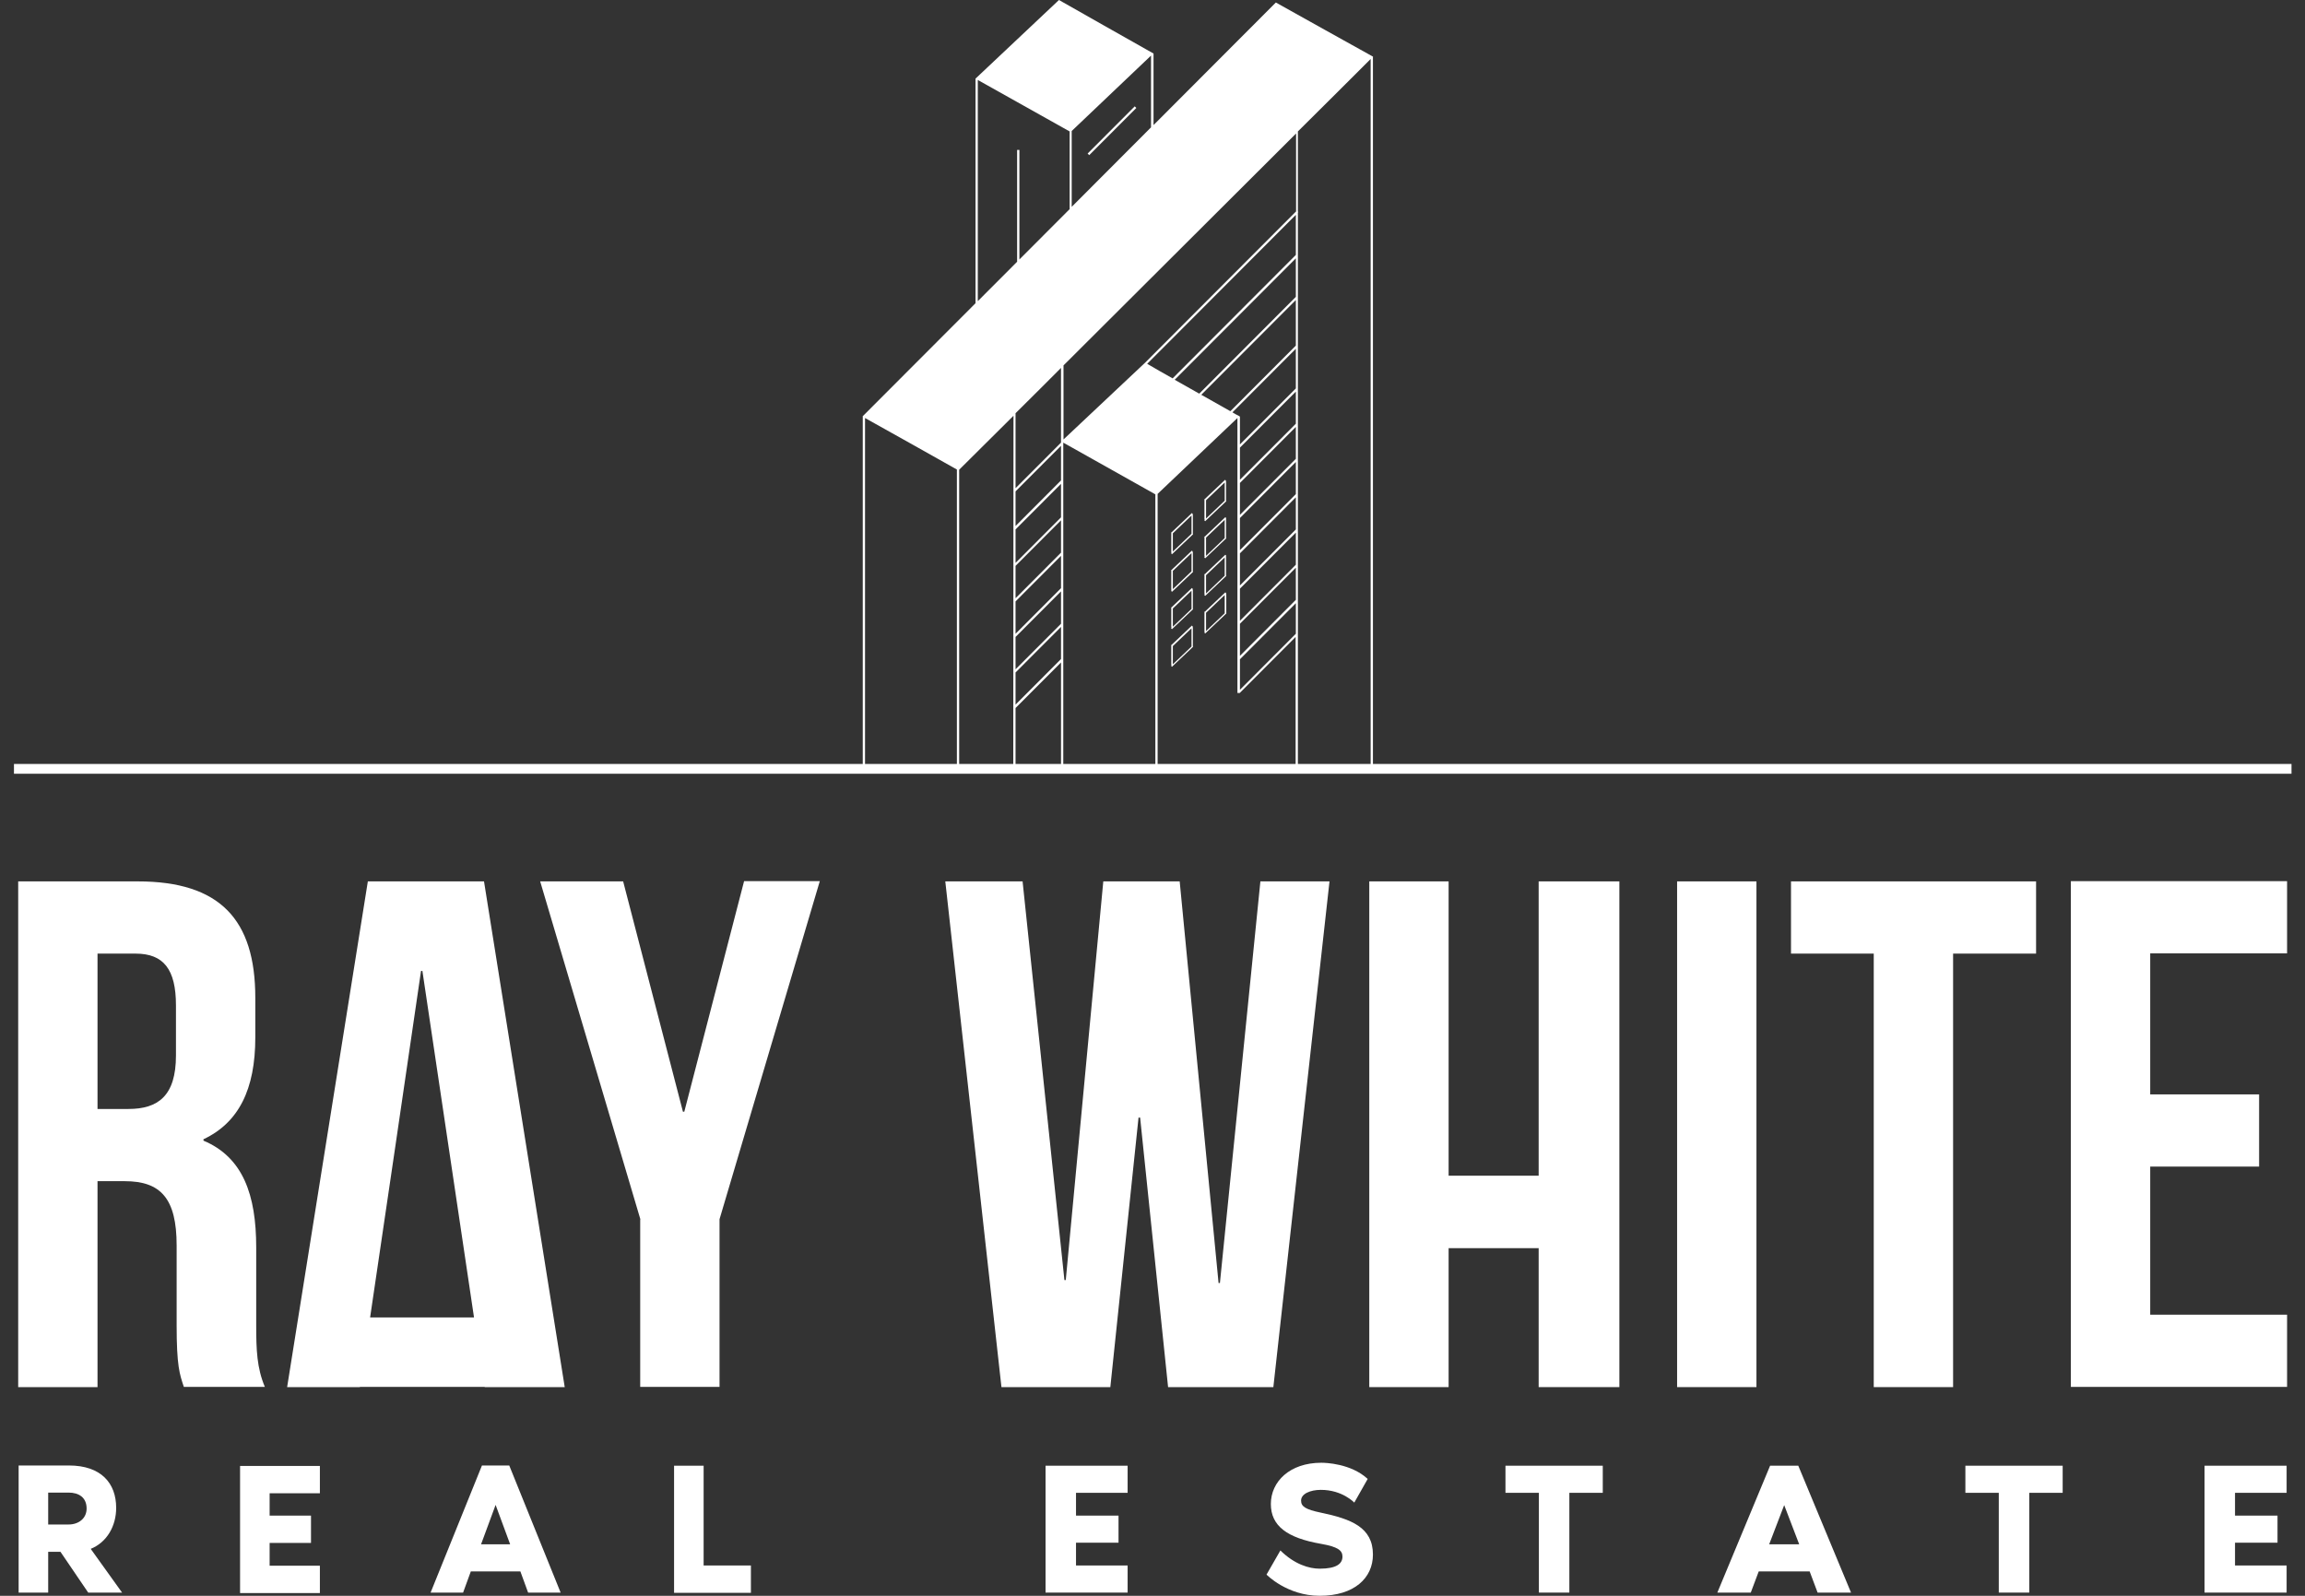 <svg width="130" height="90" viewBox="0 0 130 90" fill="none" xmlns="http://www.w3.org/2000/svg">
<rect x="0" y="0" width="130" height="90" fill="#333333" stroke="none"/>
<path d="M10.373 78.231C10.129 77.499 9.962 77.049 9.962 74.724V70.24C9.962 67.593 9.065 66.617 7.039 66.617H5.5V78.231H1.026V49.709H7.77C12.411 49.709 14.399 51.867 14.399 56.274V58.51C14.399 61.439 13.463 63.315 11.475 64.253V64.33C13.706 65.268 14.45 67.388 14.45 70.355V74.749C14.45 76.137 14.489 77.152 14.937 78.218H10.373V78.231ZM5.5 53.782V62.544H7.244C8.911 62.544 9.924 61.812 9.924 59.525V56.711C9.924 54.668 9.232 53.782 7.642 53.782H5.5Z" fill="white"/>
<path d="M36.119 68.775L30.465 49.709H35.145L38.517 62.698H38.594L41.966 49.696H46.236L40.581 68.762V78.219H36.107V68.775H36.119Z" fill="white"/>
<path d="M64.302 63.032H64.212L62.622 78.231H56.481L53.314 49.709H57.673L60.032 72.193H60.109L62.225 49.709H66.533L68.726 72.36H68.802L71.085 49.709H74.983L71.816 78.231H65.879L64.302 63.032Z" fill="white"/>
<path d="M81.701 78.231H77.226V49.709H81.701V66.308H86.779V49.709H91.331V78.231H86.779V70.394H81.701V78.231Z" fill="white"/>
<path d="M94.587 49.709H99.062V78.231H94.587V49.709Z" fill="white"/>
<path d="M101.011 49.709H114.833V53.782H110.153V78.231H105.678V53.782H101.011V49.709Z" fill="white"/>
<path d="M121.27 61.722H127.412V65.794H121.27V74.146H128.989V78.219H116.795V49.696H128.989V53.769H121.27V61.722Z" fill="white"/>
<path d="M27.336 78.231H31.85L27.298 49.709H20.746L16.194 78.231H20.297V78.218H27.323C27.336 78.218 27.336 78.218 27.336 78.231ZM20.874 74.3C21.836 67.786 22.797 61.272 23.746 54.758H23.823C24.797 61.272 25.759 67.786 26.734 74.3H20.874Z" fill="white"/>
<path d="M128.989 43.336H1.038V43.388H128.989V43.336Z" stroke="white" stroke-width="0.5" stroke-miterlimit="10"/>
<path d="M77.445 3.199C75.611 2.184 73.777 1.156 71.957 0.141C70.264 1.837 67.79 4.317 65.058 7.054V3.019C63.276 2.017 61.494 1.002 59.724 0C58.16 1.478 56.583 2.955 55.019 4.433V17.101C52.493 19.632 50.236 21.893 48.646 23.486C48.646 23.486 48.646 23.486 48.659 23.486V43.388H48.787V23.576C50.518 24.54 52.236 25.503 53.968 26.48V43.413H54.096V26.492C54.955 25.645 55.993 24.604 57.16 23.448L57.147 43.413H57.276V39.931L59.84 37.362V43.426H59.968V24.964C61.699 25.94 63.43 26.904 65.161 27.88V43.298H65.289V27.854C66.789 26.428 68.29 25.002 69.79 23.576V39.084H69.918L73.072 35.923V43.4H73.2V11.987L73.226 11.961L73.2 11.936V7.413C74.79 5.833 76.201 4.433 77.303 3.328V43.413H77.432V3.212H77.419C77.432 3.212 77.445 3.199 77.445 3.199ZM64.917 7.182C63.481 8.621 61.968 10.137 60.443 11.666V7.388C61.93 5.974 63.417 4.561 64.917 3.135V7.182ZM55.147 4.51C56.878 5.473 58.596 6.45 60.327 7.413V11.794C59.378 12.745 58.429 13.696 57.493 14.634V8.454H57.365V14.762C56.609 15.52 55.865 16.265 55.147 16.985V4.51ZM59.84 20.75V24.964L57.276 27.533V23.306C58.083 22.51 58.942 21.649 59.84 20.75ZM57.276 27.713L59.84 25.143V27.096L57.276 29.666V27.713ZM57.276 35.923L59.84 33.353V35.178L57.276 37.747V35.923ZM59.84 33.173L57.276 35.743V33.919L59.84 31.349V33.173ZM59.84 31.169L57.276 33.739V31.914L59.84 29.345V31.169ZM59.84 29.178L57.276 31.747V29.859L59.84 27.289V29.178ZM59.84 37.169L57.276 39.739V37.927L59.84 35.358V37.169ZM73.085 33.829L69.931 36.989V35.178L73.085 32.017V33.829ZM73.085 31.85L69.931 35.011V33.199L73.085 30.038V31.85ZM73.085 29.859L69.931 33.019V31.208L73.085 28.047V29.859ZM73.085 27.867L69.931 31.028V29.216L73.085 26.056V27.867ZM73.085 25.876L69.931 29.036V27.238L73.085 24.077V25.876ZM73.085 23.897L69.931 27.058V25.246L73.085 22.086V23.897ZM73.085 19.49L69.392 23.191C68.841 22.882 68.302 22.574 67.751 22.265L73.085 16.921V19.49ZM73.085 16.741L67.636 22.201C67.174 21.944 66.713 21.674 66.251 21.418L73.085 14.57V16.741ZM69.508 23.255L73.085 19.67V21.906L69.931 25.066V23.486H69.892L69.905 23.473C69.764 23.409 69.636 23.332 69.508 23.255ZM69.931 38.904V37.182L73.085 34.021V35.743L69.931 38.904ZM73.085 14.377L66.135 21.34C65.661 21.071 65.174 20.801 64.7 20.518L73.085 12.116V14.377ZM73.085 11.936L64.584 20.454C63.045 21.893 61.52 23.345 59.981 24.784V20.608C64.161 16.445 69.149 11.46 73.098 7.529V11.936H73.085Z" fill="white"/>
<path d="M63.998 5.998L61.341 8.66L61.432 8.75L64.088 6.089L63.998 5.998Z" fill="white"/>
<path d="M67.277 29.023H67.251L67.277 28.998L67.225 28.933L66.072 30.026H66.059V30.038L66.046 30.051L66.059 30.064V31.156H66.084L66.046 31.195L66.097 31.259L67.264 30.154H67.277V30.141L67.29 30.128L67.277 30.116V29.023ZM66.148 30.077L67.2 29.075V30.103L66.148 31.105V30.077Z" fill="white"/>
<path d="M67.93 28.201V29.293H67.956L67.918 29.332L67.969 29.396L69.136 28.291H69.149V28.266L69.161 28.253L69.149 28.24V27.148H69.123L69.149 27.122L69.097 27.058L67.943 28.15H67.93V28.163L67.918 28.176L67.93 28.201ZM69.072 28.24L68.02 29.242V28.214L69.072 27.212V28.24Z" fill="white"/>
<path d="M67.277 31.143H67.251L67.277 31.118L67.225 31.053L66.072 32.145H66.059V32.158L66.046 32.171L66.059 32.184V33.276H66.084L66.046 33.315L66.097 33.379L67.264 32.274H67.277V32.261L67.29 32.248L67.277 32.235V31.143ZM66.148 32.197L67.2 31.195V32.222L66.148 33.225V32.197Z" fill="white"/>
<path d="M69.161 29.255H69.136L69.161 29.229L69.11 29.165L67.956 30.257H67.93V30.27L67.918 30.283L67.93 30.295V31.387H67.956L67.918 31.426L67.969 31.49L69.136 30.385H69.149V30.372L69.161 30.36L69.149 30.347V29.255H69.161ZM68.02 30.321L69.072 29.319V30.347L68.02 31.349V30.321Z" fill="white"/>
<path d="M67.277 33.251H67.251L67.277 33.225L67.225 33.161L66.072 34.253H66.059V34.266L66.046 34.278L66.059 34.291V35.383H66.084L66.046 35.422L66.097 35.486L67.264 34.381H67.277V34.368L67.29 34.355L67.277 34.343V33.251ZM66.148 34.317L67.2 33.315V34.343L66.148 35.345V34.317Z" fill="white"/>
<path d="M69.161 31.375H69.136L69.161 31.349L69.11 31.285L67.956 32.377H67.93V32.39L67.918 32.403L67.93 32.415V33.508H67.956L67.918 33.546L67.969 33.61L69.136 32.505H69.149L69.161 32.492L69.149 32.48V31.375H69.161ZM68.02 32.441L69.072 31.439V32.467L68.02 33.469V32.441Z" fill="white"/>
<path d="M67.277 36.462V35.37H67.251L67.277 35.345L67.225 35.281L66.072 36.373H66.059V36.385L66.046 36.398L66.059 36.411V37.503H66.084L66.046 37.542L66.097 37.606L67.264 36.501H67.277V36.488L67.29 36.475L67.277 36.462ZM66.148 36.437L67.2 35.435V36.462L66.148 37.465V36.437Z" fill="white"/>
<path d="M69.161 34.587V33.495H69.136L69.161 33.469L69.11 33.405L67.956 34.497H67.93V34.51L67.918 34.522L67.93 34.535V35.627H67.956L67.918 35.666L67.969 35.73L69.136 34.625H69.149V34.612L69.161 34.599V34.587ZM68.02 34.561L69.072 33.559V34.587L68.02 35.589V34.561Z" fill="white"/>
<path d="M60.686 84.193V85.478H63.084V87.006H60.686V88.291H63.597V89.82H58.968V82.664H63.597V84.193H60.686Z" fill="white"/>
<path d="M77.432 87.675C77.432 88.998 76.38 90 74.431 90C72.585 90 71.431 88.805 71.431 88.805L72.213 87.443C73.008 88.227 73.829 88.471 74.431 88.471C75.38 88.471 75.714 88.189 75.714 87.79C75.714 87.443 75.457 87.238 74.508 87.071C72.585 86.737 71.675 86.056 71.675 84.822C71.675 83.563 72.739 82.497 74.521 82.497C74.752 82.497 76.188 82.535 77.137 83.409L76.38 84.745C76.38 84.745 75.714 84.026 74.496 84.026C73.906 84.026 73.38 84.244 73.38 84.63C73.38 84.964 73.624 85.131 74.496 85.311C76.201 85.67 77.432 86.133 77.432 87.675Z" fill="white"/>
<path d="M90.395 82.664V84.193H88.51V89.82H86.792V84.193H84.907V82.664H90.395Z" fill="white"/>
<path d="M102.063 88.625H99.191L98.742 89.82H96.857L99.832 82.664H101.422L104.396 89.82H102.511L102.063 88.625ZM101.473 87.096L100.627 84.886L99.78 87.096H101.473Z" fill="white"/>
<path d="M116.333 82.664V84.193H114.449V89.82H112.73V84.193H110.846V82.664H116.333Z" fill="white"/>
<path d="M126.053 84.193V85.478H128.45V87.006H126.053V88.291H128.963V89.82H124.334V82.664H128.963V84.193H126.053Z" fill="white"/>
<path d="M4.975 89.82L3.411 87.52H2.718V89.82H1.051V82.651H3.885C5.706 82.651 6.552 83.653 6.552 85.041C6.552 86.056 6.039 86.981 5.116 87.353L6.885 89.82H4.975ZM2.718 85.979H3.872C4.423 85.979 4.885 85.645 4.885 85.079C4.885 84.437 4.423 84.18 3.872 84.18H2.718V85.979Z" fill="white"/>
<path d="M15.207 84.193V85.478H17.54V87.019H15.207V88.304H18.041V89.846H13.54V82.677H18.041V84.218H15.207V84.193Z" fill="white"/>
<path d="M29.349 88.625H26.554L26.118 89.82H24.285L27.182 82.651H28.721L31.619 89.82H29.785L29.349 88.625ZM28.772 87.097L27.952 84.874L27.131 87.097H28.772Z" fill="white"/>
<path d="M42.351 88.291V89.833H38.017V82.664H39.684V88.291H42.351Z" fill="white"/>
</svg>
